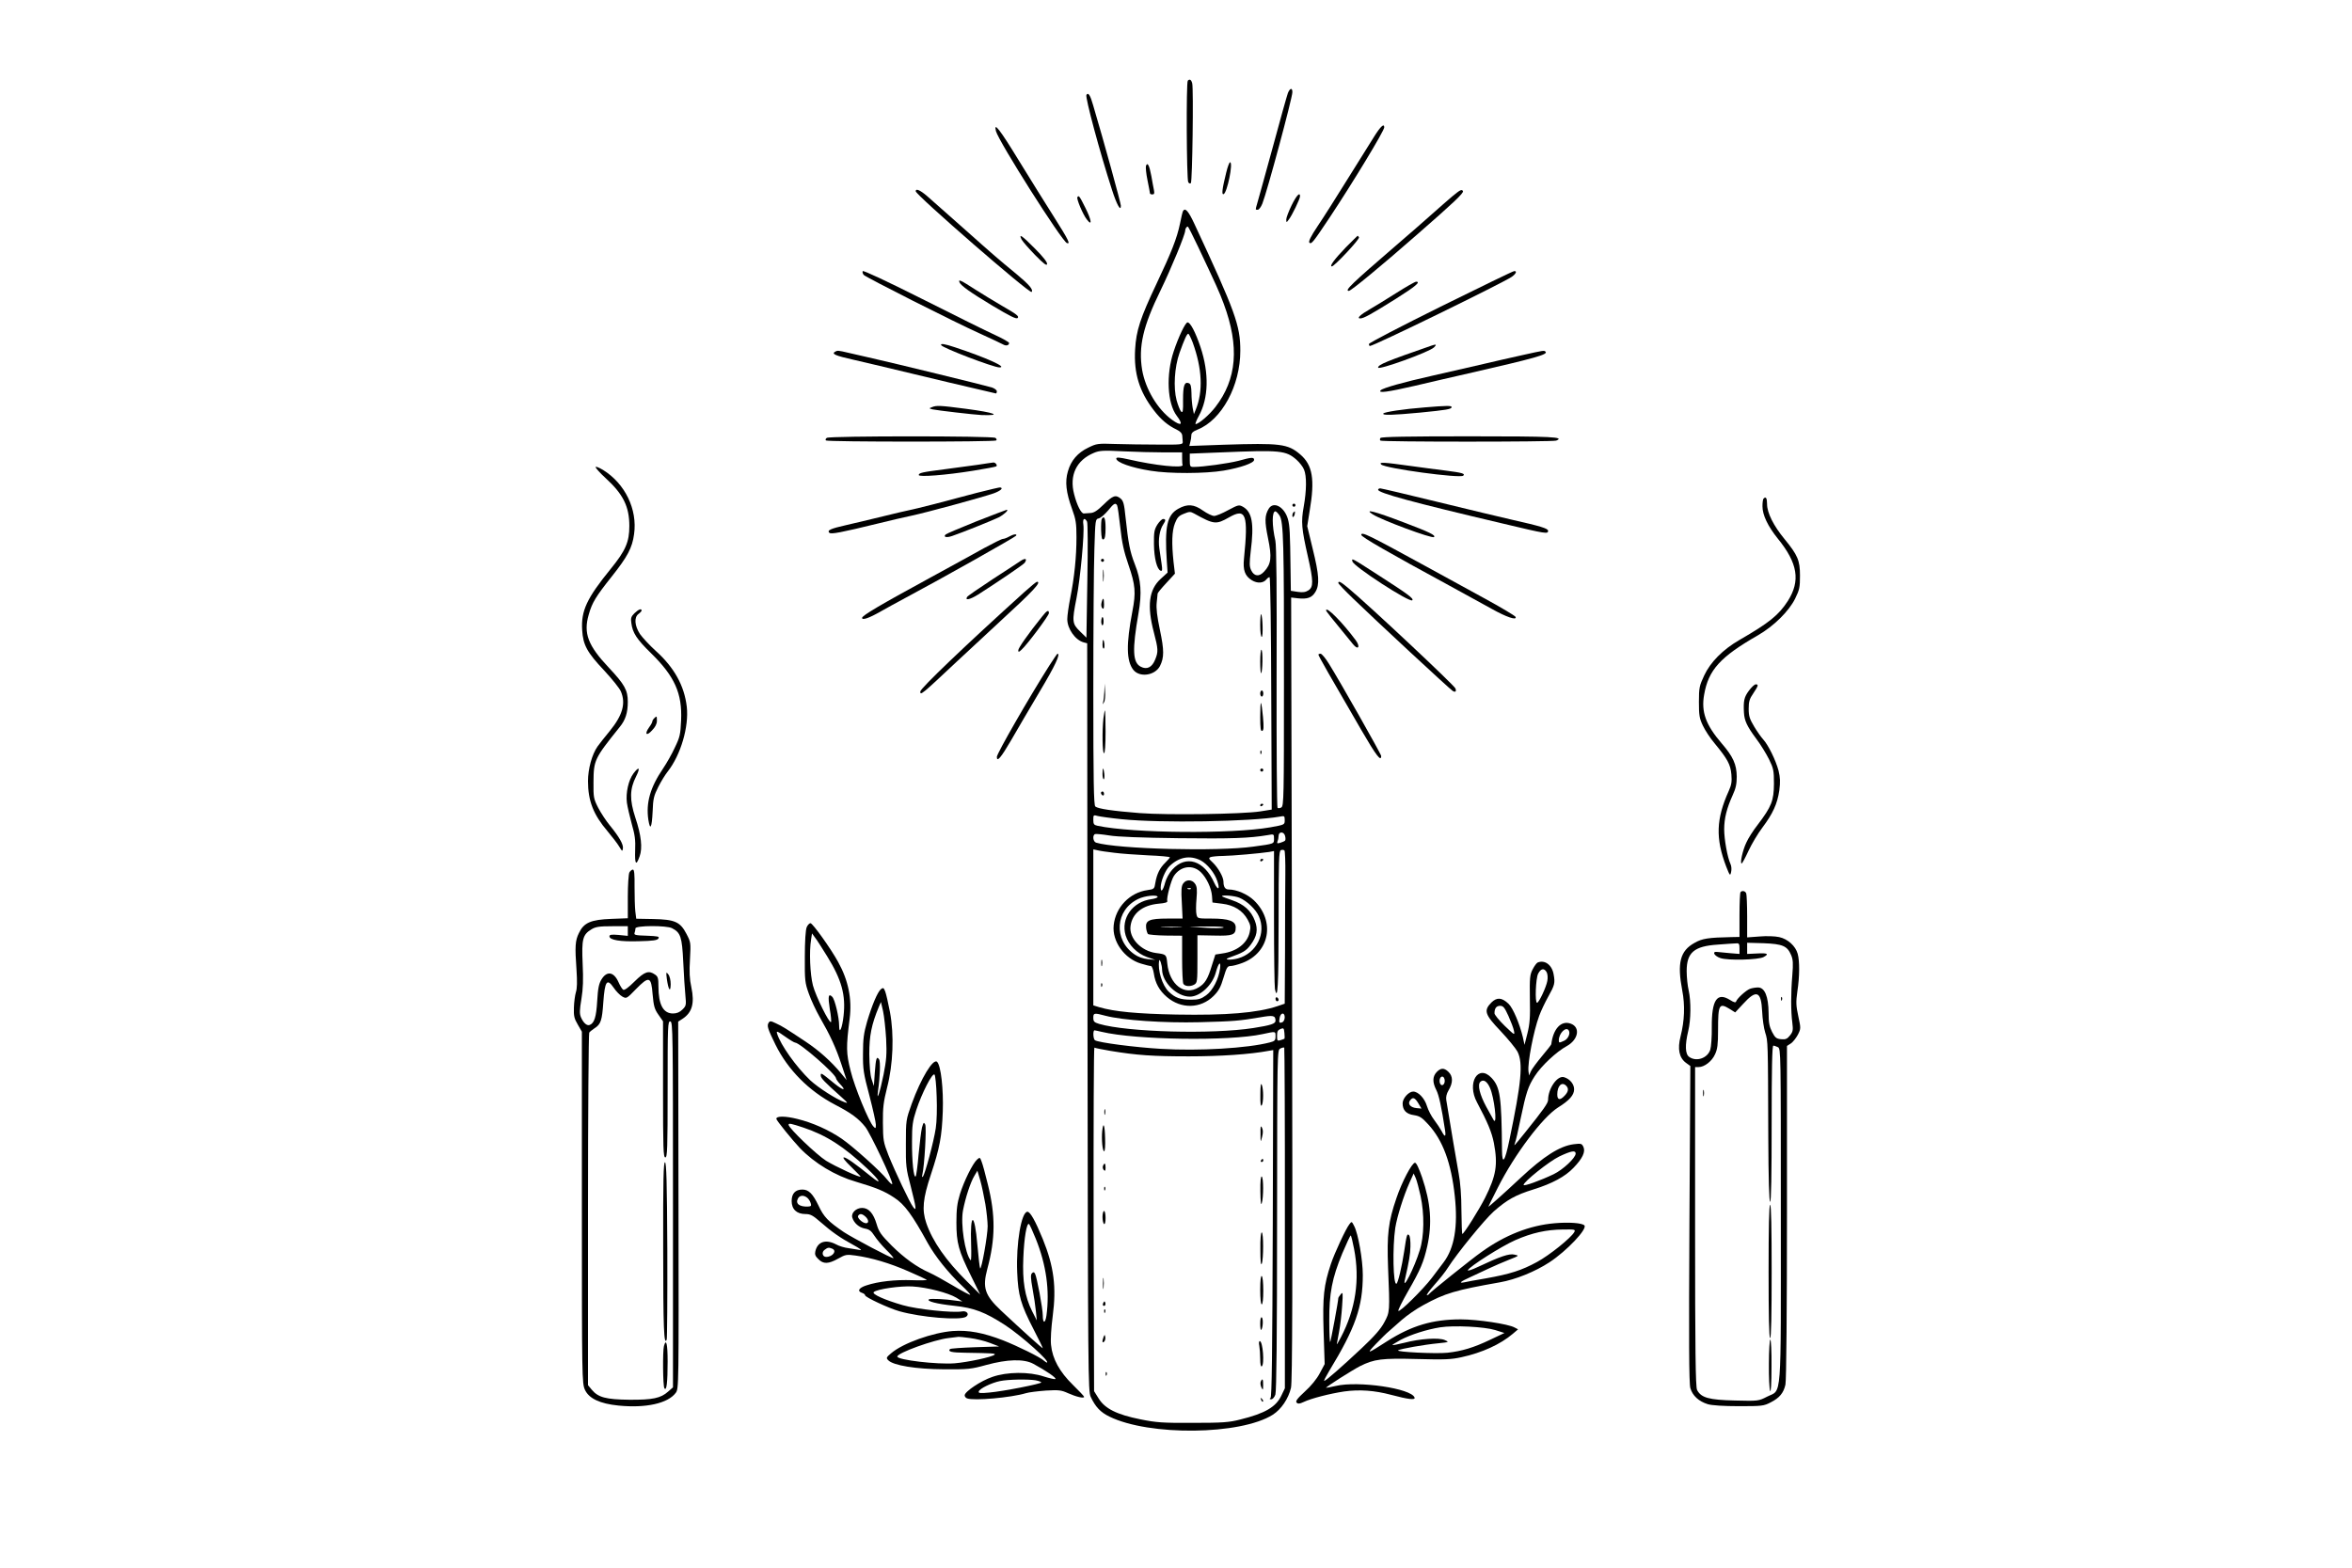<svg xmlns="http://www.w3.org/2000/svg" width="1536pt" height="1024pt" viewBox="0 0 1536 1024" preserveAspectRatio="xMidYMid meet"><g transform="translate(0,1024) scale(0.1,-0.1)" fill="#000000" stroke="none"><path d="M7757 9713 c-11 -10 -8 -646 3 -663 5 -8 13 -11 17 -6 10 9 18 616 9 651 -6 25 -17 31 -29 18z"></path><path d="M8411 9633 c-6 -16 -51 -176 -100 -358 -50 -181 -95 -346 -101 -365 -12 -43 -13 -40 4 -40 8 0 21 18 30 40 31 78 196 690 196 728 0 30 -15 28 -29 -5z"></path><path d="M7095 9620 c-9 -15 87 -373 167 -620 31 -97 58 -145 58 -104 0 17 -110 417 -181 656 -19 67 -32 87 -44 68z"></path><path d="M8976 9351 c-24 -38 -103 -164 -175 -280 -72 -116 -160 -255 -196 -308 -45 -67 -61 -101 -54 -108 13 -13 25 3 133 165 152 229 355 564 356 588 0 28 -23 8 -64 -57z"></path><path d="M6504 9384 c17 -67 432 -722 464 -732 24 -8 10 21 -83 168 -52 82 -155 247 -228 366 -128 210 -169 262 -153 198z"></path><path d="M8008 9113 c-27 -109 -31 -146 -17 -141 23 8 64 208 42 208 -5 0 -16 -30 -25 -67z"></path><path d="M7484 9157 c-3 -9 1 -52 10 -95 9 -44 16 -82 16 -85 0 -4 7 -7 16 -7 12 0 14 7 10 28 -3 15 -11 56 -17 92 -13 70 -25 93 -35 67z"></path><path d="M5980 8991 c0 -24 744 -671 757 -658 13 14 -16 48 -99 117 -125 103 -138 114 -348 301 -102 90 -207 183 -234 207 -46 40 -76 53 -76 33z"></path><path d="M9485 8958 c-27 -23 -88 -76 -135 -118 -47 -42 -152 -134 -235 -205 -288 -248 -337 -295 -306 -295 14 0 208 160 441 364 242 211 311 276 304 288 -8 13 -17 9 -69 -34z"></path><path d="M8435 8899 c-19 -39 -35 -81 -35 -93 1 -21 1 -21 16 -1 21 26 74 136 74 153 0 30 -23 6 -55 -59z"></path><path d="M7036 8952 c-7 -11 37 -115 62 -146 36 -47 31 -5 -10 77 -39 78 -43 83 -52 69z"></path><path d="M7726 8862 c-3 -5 -12 -42 -20 -83 -20 -96 -55 -185 -154 -394 -105 -222 -132 -304 -139 -427 -9 -156 27 -275 123 -399 46 -60 91 -98 148 -125 25 -12 36 -25 37 -41 1 -13 2 -31 3 -40 1 -17 -13 -18 -159 -17 -88 0 -214 2 -281 4 -115 4 -122 3 -177 -24 -69 -33 -113 -84 -133 -155 -20 -67 -12 -138 27 -245 25 -69 29 -94 29 -185 0 -130 -14 -263 -40 -394 -11 -55 -20 -118 -20 -141 0 -63 52 -137 107 -152 l23 -6 2 -2442 c3 -2347 4 -2443 21 -2480 31 -66 64 -101 122 -129 260 -128 857 -121 1067 12 55 35 102 104 119 176 9 38 11 640 7 2606 l-6 2556 43 -5 c63 -7 93 4 115 41 29 47 25 111 -17 281 l-36 149 16 101 c35 205 19 299 -62 368 -81 69 -129 75 -500 63 l-224 -8 6 24 c4 13 7 34 7 45 0 16 11 26 41 38 158 63 279 287 279 515 0 165 -32 254 -300 829 -39 84 -60 107 -74 84z m96 -229 c120 -254 141 -299 170 -378 103 -278 86 -492 -55 -674 -39 -51 -109 -111 -129 -111 -4 0 5 24 21 53 64 116 68 279 11 450 -33 98 -67 163 -85 161 -14 -1 -59 -95 -90 -189 -51 -153 -42 -339 20 -421 45 -59 30 -70 -31 -26 -95 69 -173 200 -195 325 -25 153 5 285 121 522 69 142 160 363 160 388 0 13 9 27 17 27 3 0 32 -57 65 -127z m-33 -630 c62 -171 69 -319 20 -439 l-12 -29 -8 40 c-4 22 -8 66 -8 98 -1 43 -5 59 -17 64 -29 11 -38 -15 -38 -108 1 -75 -1 -88 -13 -77 -7 8 -20 41 -29 73 -22 83 -14 217 19 310 31 87 48 125 57 125 4 0 17 -26 29 -57z m-186 -718 l117 0 0 -37 c0 -21 1 -41 3 -45 7 -23 -180 -4 -355 37 -58 13 -78 14 -78 5 0 -25 97 -60 225 -80 121 -20 357 -19 476 1 112 19 199 50 199 70 0 19 -16 18 -102 -6 -67 -17 -230 -40 -293 -40 -23 0 -25 4 -25 43 l0 44 203 8 c390 16 424 13 494 -48 20 -18 42 -46 49 -64 18 -42 17 -137 -2 -243 -18 -99 -14 -143 27 -324 37 -162 37 -200 4 -222 -19 -12 -36 -15 -70 -10 l-45 7 -2 142 c-3 239 -5 280 -17 326 -23 80 -93 119 -125 69 -27 -45 -28 -81 -5 -194 26 -126 21 -168 -26 -218 -32 -35 -65 -31 -84 9 -12 25 -12 45 -3 125 23 180 9 256 -51 290 -26 14 -30 13 -96 -22 -38 -21 -79 -38 -92 -38 -13 0 -46 16 -73 35 -59 42 -102 45 -161 12 -74 -41 -90 -117 -75 -344 l5 -73 -46 -42 c-76 -70 -89 -175 -44 -347 29 -111 30 -128 9 -179 -20 -51 -54 -68 -94 -47 -53 27 -57 109 -15 349 23 132 17 218 -24 321 -32 82 -42 134 -61 310 -8 82 -14 103 -31 118 -33 27 -51 21 -111 -38 -42 -41 -64 -55 -87 -56 -17 -1 -36 -2 -43 -3 -17 -1 -45 54 -63 125 -33 124 14 223 129 271 36 15 60 17 191 10 83 -4 203 -7 268 -7z m-308 -345 c4 -6 13 -70 21 -143 11 -102 23 -158 54 -248 45 -130 49 -180 25 -303 -41 -215 -39 -323 6 -381 41 -52 141 -38 174 24 28 56 28 103 0 236 -19 90 -25 143 -21 179 3 28 6 54 6 59 0 4 25 35 56 68 l57 62 -9 76 c-13 123 -11 202 9 253 15 38 25 49 58 62 36 15 43 15 67 2 130 -72 143 -74 229 -25 110 63 126 19 97 -269 -8 -76 6 -114 51 -142 36 -22 75 -20 96 6 6 8 15 14 20 14 5 0 10 -341 11 -759 l3 -759 -75 -12 c-116 -18 -604 -25 -787 -11 -177 14 -272 28 -290 43 -10 8 -13 170 -13 748 0 405 3 825 7 933 6 193 6 196 29 201 12 3 39 26 60 51 37 46 48 53 59 35z m1061 -67 c26 -40 30 -173 29 -1102 0 -736 -1 -795 -17 -805 -9 -5 -21 -7 -25 -2 -4 4 -7 388 -6 852 2 569 -1 860 -8 892 -23 101 -23 192 0 192 5 0 17 -12 27 -27z m-1257 -40 c5 -11 6 -164 2 -388 l-6 -370 -42 41 c-51 50 -53 64 -23 216 25 124 53 428 45 481 -6 39 7 50 24 20z m227 -1944 c255 -26 845 -16 1032 17 30 6 32 5 32 -23 0 -30 0 -30 -94 -47 -250 -44 -896 -39 -1128 10 -24 5 -28 11 -28 39 0 32 1 33 29 25 16 -4 87 -14 157 -21z m1066 -140 c-4 -4 -18 -10 -31 -14 -20 -6 -23 -4 -18 10 4 9 7 25 7 35 0 29 34 30 42 1 4 -14 4 -28 0 -32z m-692 16 c343 -4 459 0 578 20 42 8 42 7 42 -23 0 -34 5 -33 -135 -52 -231 -33 -889 -16 -1027 26 -20 6 -25 50 -6 56 6 2 48 -2 92 -9 52 -9 213 -15 456 -18z m-425 -95 c44 -6 144 -13 223 -17 78 -3 142 -9 142 -13 0 -3 -14 -19 -31 -36 -34 -33 -54 -72 -64 -131 -6 -39 -8 -41 -51 -47 -116 -16 -209 -112 -221 -230 -11 -105 70 -218 178 -250 29 -9 58 -16 65 -16 6 0 15 -21 19 -47 9 -65 37 -114 85 -155 93 -80 221 -77 305 6 34 34 47 58 65 119 20 67 26 77 46 77 13 0 48 9 77 20 179 67 217 273 76 409 -42 40 -113 71 -165 71 -23 0 -34 17 -34 51 0 30 -34 90 -69 124 -28 26 -30 30 -14 37 10 3 46 7 79 7 63 1 243 17 302 26 l32 6 0 -434 c0 -239 3 -448 6 -466 18 -88 24 23 24 440 0 405 2 460 15 466 9 3 19 2 23 -2 4 -3 7 -75 6 -158 -1 -84 -2 -307 -2 -498 l-2 -345 -47 -16 c-131 -44 -335 -61 -660 -55 -259 5 -405 19 -504 48 l-39 12 0 509 0 510 28 -6 c15 -4 63 -11 107 -16z m566 -50 c43 -23 92 -82 109 -136 19 -55 4 -63 -20 -11 -66 147 -185 185 -274 87 -21 -23 -40 -59 -47 -85 -13 -51 -29 -69 -29 -32 0 41 30 113 58 140 63 60 133 72 203 37z m1 -77 c37 -36 69 -103 73 -155 l3 -43 63 -8 c77 -9 134 -44 167 -104 19 -35 21 -47 13 -83 -16 -72 -84 -125 -179 -138 l-45 -7 -23 -72 c-26 -87 -45 -118 -87 -143 -92 -57 -190 19 -204 157 -6 59 -6 59 -74 68 -97 13 -177 97 -166 176 11 83 78 136 182 146 46 4 62 9 58 19 -6 17 24 133 43 162 43 65 122 77 176 25z m-282 -162 c0 -4 -17 -11 -39 -14 -125 -16 -203 -126 -170 -237 19 -62 74 -118 139 -141 l55 -19 -50 5 c-30 3 -64 15 -86 31 -139 96 -126 290 24 362 42 21 127 30 127 13z m534 -5 c48 -20 107 -75 127 -121 50 -110 -14 -241 -136 -275 -47 -13 -98 -10 -60 4 93 33 112 44 142 84 42 56 50 100 28 158 -25 66 -72 108 -149 134 -36 12 -66 24 -66 26 0 10 84 3 114 -10z m-505 -469 c2 -85 97 -177 182 -177 66 0 147 75 169 158 17 63 34 79 28 27 -9 -70 -48 -145 -91 -176 -33 -24 -50 -29 -98 -29 -71 0 -104 12 -146 52 -43 41 -74 142 -63 203 3 18 19 -29 19 -58z m-369 -302 c110 -29 380 -48 615 -42 229 6 256 9 395 32 86 15 99 12 100 -22 0 -20 -30 -30 -145 -48 -270 -42 -823 -27 -1007 27 -32 10 -38 15 -38 40 0 32 5 33 80 13z m1170 -10 c0 -14 -7 -28 -15 -32 -21 -8 -24 -3 -18 30 7 34 33 36 33 2z m-2 -140 c-2 -1 -13 -6 -25 -9 -21 -7 -23 -4 -23 29 0 28 5 37 23 44 20 8 22 5 25 -26 2 -19 2 -36 0 -38z m-1193 45 c222 -53 833 -62 1049 -15 89 19 86 20 86 -15 0 -25 -5 -31 -37 -39 -145 -38 -464 -57 -711 -42 -173 10 -407 41 -431 56 -12 7 -15 65 -3 65 4 0 25 -5 47 -10z m55 -124 c174 -29 280 -36 514 -36 203 0 400 13 521 36 l30 5 -3 -1133 c-3 -853 -6 -1135 -15 -1140 -8 -5 -7 -8 5 -8 9 0 21 13 27 31 7 22 11 371 11 1140 1 1108 1 1109 21 1120 11 6 23 8 26 6 2 -3 5 -505 4 -1115 l0 -1110 -22 -46 c-35 -76 -107 -118 -269 -158 -73 -19 -116 -22 -310 -22 -199 -1 -238 2 -342 23 -155 31 -232 70 -273 136 l-30 48 -3 1124 c-1 619 1 1122 5 1120 5 -3 51 -12 103 -21z"></path><path d="M8440 6940 c0 -5 5 -10 10 -10 6 0 10 5 10 10 0 6 -4 10 -10 10 -5 0 -10 -4 -10 -10z"></path><path d="M8447 6893 c-4 -3 -7 -13 -7 -21 0 -18 13 -7 16 13 2 17 1 18 -9 8z"></path><path d="M7558 6813 c-20 -33 -23 -50 -22 -128 1 -92 20 -165 44 -173 10 -4 12 6 6 44 -4 27 -11 73 -15 103 -8 57 2 121 26 156 17 25 17 35 -1 35 -8 0 -25 -17 -38 -37z"></path><path d="M7195 6850 c-3 -5 -5 -39 -4 -74 2 -49 5 -63 16 -59 9 4 13 26 13 74 0 63 -9 85 -25 59z"></path><path d="M7190 6580 c0 -5 5 -10 10 -10 6 0 10 5 10 10 0 6 -4 10 -10 10 -5 0 -10 -4 -10 -10z"></path><path d="M7203 6480 c0 -36 2 -50 4 -32 2 17 2 47 0 65 -2 17 -4 3 -4 -33z"></path><path d="M7194 6304 c-4 -14 -2 -30 5 -37 8 -8 11 -1 11 26 0 43 -7 48 -16 11z"></path><path d="M8230 6157 c0 -44 4 -77 10 -77 10 0 6 137 -4 148 -3 3 -6 -29 -6 -71z"></path><path d="M7192 6185 c-1 -13 2 -26 6 -29 5 -3 9 8 9 24 0 36 -12 40 -15 5z"></path><path d="M7200 6029 c0 -16 4 -28 9 -25 8 5 3 56 -5 56 -2 0 -4 -14 -4 -31z"></path><path d="M8230 5919 c0 -45 3 -80 6 -76 10 10 12 147 2 153 -4 3 -8 -32 -8 -77z"></path><path d="M7212 5723 c-1 -28 -5 -60 -8 -70 -5 -17 -5 -17 6 0 6 9 9 41 7 70 l-3 52 -2 -52z"></path><path d="M8230 5710 c0 -11 5 -20 10 -20 6 0 10 9 10 20 0 11 -4 20 -10 20 -5 0 -10 -9 -10 -20z"></path><path d="M8230 5557 c0 -75 3 -95 13 -91 10 3 11 24 5 91 -4 47 -10 88 -13 91 -3 3 -5 -38 -5 -91z"></path><path d="M7206 5548 c-9 -83 -7 -228 4 -228 6 0 10 53 10 140 0 77 -2 140 -4 140 -2 0 -6 -24 -10 -52z"></path><path d="M8231 5324 c0 -11 3 -14 6 -6 3 7 2 16 -1 19 -3 4 -6 -2 -5 -13z"></path><path d="M7200 5185 c0 -19 4 -35 8 -35 4 0 6 16 4 35 -2 19 -6 35 -8 35 -2 0 -4 -16 -4 -35z"></path><path d="M8230 5210 c0 -5 5 -10 10 -10 6 0 10 5 10 10 0 6 -4 10 -10 10 -5 0 -10 -4 -10 -10z"></path><path d="M7190 5061 c0 -6 5 -13 10 -16 6 -3 10 1 10 9 0 9 -4 16 -10 16 -5 0 -10 -4 -10 -9z"></path><path d="M8230 4979 c0 -5 5 -7 10 -4 6 3 10 8 10 11 0 2 -4 4 -10 4 -5 0 -10 -5 -10 -11z"></path><path d="M8230 4619 c0 -5 5 -7 10 -4 6 3 10 8 10 11 0 2 -4 4 -10 4 -5 0 -10 -5 -10 -11z"></path><path d="M7192 3950 c0 -19 2 -27 5 -17 2 9 2 25 0 35 -3 9 -5 1 -5 -18z"></path><path d="M7191 3804 c0 -11 3 -14 6 -6 3 7 2 16 -1 19 -3 4 -6 -2 -5 -13z"></path><path d="M8330 3716 c0 -9 5 -16 10 -16 6 0 10 4 10 9 0 6 -4 13 -10 16 -5 3 -10 -1 -10 -9z"></path><path d="M7727 4469 c-12 -16 -14 -43 -9 -125 l5 -104 -99 0 c-118 0 -145 -12 -139 -62 2 -17 8 -35 12 -39 4 -4 56 -9 116 -10 l107 -1 0 -152 c0 -83 4 -156 8 -162 10 -17 44 -20 70 -6 21 12 22 17 22 168 l0 155 109 -2 c122 -3 141 4 141 53 0 42 -45 58 -159 58 -89 0 -91 0 -97 26 -4 14 -4 61 0 103 5 61 3 81 -10 99 -19 28 -58 29 -77 1z m50 -35 c-3 -3 -12 -4 -19 -1 -8 3 -5 6 6 6 11 1 17 -2 13 -5z m-69 -251 c-32 -2 -84 -2 -115 0 -32 2 -6 3 57 3 63 0 89 -1 58 -3z m282 -2 c-8 -4 -62 -5 -120 -1 l-105 7 120 1 c68 1 114 -2 105 -7z"></path><path d="M8231 3090 c-1 -58 2 -80 9 -70 12 18 12 107 0 135 -6 13 -9 -8 -9 -65z"></path><path d="M7212 2975 c0 -16 2 -22 5 -12 2 9 2 23 0 30 -3 6 -5 -1 -5 -18z"></path><path d="M7198 2851 c-5 -55 2 -131 13 -131 5 0 8 38 6 85 -2 89 -12 113 -19 46z"></path><path d="M8232 2835 c0 -59 0 -60 10 -22 7 27 7 45 0 60 -9 18 -11 11 -10 -38z"></path><path d="M8235 2660 c-3 -5 -1 -10 4 -10 6 0 11 5 11 10 0 6 -2 10 -4 10 -3 0 -8 -4 -11 -10z"></path><path d="M7203 2624 c-3 -8 -1 -20 6 -27 8 -8 11 -4 11 16 0 30 -7 35 -17 11z"></path><path d="M8231 2458 c1 -67 4 -94 9 -78 12 37 12 168 0 175 -6 4 -10 -30 -9 -97z"></path><path d="M7211 2474 c0 -11 3 -14 6 -6 3 7 2 16 -1 19 -3 4 -6 -2 -5 -13z"></path><path d="M7200 2291 c0 -22 5 -43 10 -46 6 -4 10 12 10 39 0 25 -4 46 -10 46 -5 0 -10 -18 -10 -39z"></path><path d="M8231 2078 c0 -73 3 -106 9 -93 12 29 12 205 0 205 -6 0 -10 -44 -9 -112z"></path><path d="M7203 1855 c0 -33 2 -45 4 -27 2 18 2 45 0 60 -2 15 -4 0 -4 -33z"></path><path d="M8230 1816 c0 -57 4 -96 10 -96 6 0 10 36 10 89 0 50 -4 93 -10 96 -6 4 -10 -28 -10 -89z"></path><path d="M7206 1731 c-4 -7 -5 -15 -2 -18 9 -9 19 4 14 18 -4 11 -6 11 -12 0z"></path><path d="M7211 1674 c0 -11 3 -14 6 -6 3 7 2 16 -1 19 -3 4 -6 -2 -5 -13z"></path><path d="M8230 1594 c0 -26 3 -44 6 -41 12 11 15 75 4 82 -6 4 -10 -12 -10 -41z"></path><path d="M7207 1507 c-11 -29 -9 -43 4 -30 6 6 9 19 7 29 -3 18 -4 18 -11 1z"></path><path d="M8224 1449 c3 -17 6 -56 6 -86 0 -34 4 -52 10 -48 19 12 7 165 -13 165 -5 0 -7 -13 -3 -31z"></path><path d="M7221 1264 c0 -11 3 -14 6 -6 3 7 2 16 -1 19 -3 4 -6 -2 -5 -13z"></path><path d="M8233 1214 c-3 -8 -1 -25 5 -37 10 -20 11 -18 11 16 1 39 -5 48 -16 21z"></path><path d="M8236 1097 c3 -10 9 -15 12 -12 3 3 0 11 -7 18 -10 9 -11 8 -5 -6z"></path><path d="M6672 8675 c8 -14 47 -59 88 -101 56 -57 76 -72 78 -59 3 11 -26 48 -79 101 -86 87 -109 102 -87 59z"></path><path d="M8788 8623 c-73 -76 -108 -123 -90 -123 16 0 184 179 177 190 -3 5 -7 10 -9 10 -1 0 -36 -35 -78 -77z"></path><path d="M5634 8469 c-3 -6 0 -17 7 -25 19 -18 588 -306 759 -383 74 -34 143 -66 153 -72 18 -10 37 -5 37 11 0 5 -42 29 -92 52 -51 23 -265 129 -475 235 -235 118 -385 188 -389 182z"></path><path d="M9408 8237 c-258 -128 -468 -237 -468 -244 0 -7 3 -13 6 -13 26 0 871 413 927 452 28 20 36 39 15 37 -7 0 -223 -105 -480 -232z"></path><path d="M6266 8396 c8 -21 74 -68 209 -149 124 -74 162 -93 171 -84 11 11 -6 24 -98 77 -51 30 -131 78 -176 107 -99 64 -115 71 -106 49z"></path><path d="M9120 8327 c-63 -40 -140 -87 -171 -105 -65 -37 -91 -62 -66 -62 23 0 71 27 231 127 130 82 167 113 134 113 -7 0 -65 -33 -128 -73z"></path><path d="M6146 7986 c7 -18 342 -146 381 -146 56 0 -87 64 -292 132 -66 22 -94 26 -89 14z"></path><path d="M9350 7983 c-297 -103 -350 -125 -350 -144 0 -19 333 101 365 132 19 19 15 22 -15 12z"></path><path d="M5451 7941 c-20 -13 7 -25 119 -50 52 -12 131 -31 175 -41 209 -51 754 -180 759 -180 3 0 6 6 6 14 0 8 -15 19 -32 25 -38 12 -636 158 -778 190 -52 12 -123 28 -157 36 -72 17 -74 17 -92 6z"></path><path d="M9940 7920 c-69 -15 -195 -44 -280 -64 -85 -20 -225 -52 -310 -71 -183 -41 -318 -79 -333 -94 -21 -21 45 -12 223 29 96 23 254 59 350 81 441 101 522 124 503 142 -9 9 -9 9 -153 -23z"></path><path d="M6085 7580 c-19 -7 -18 -8 5 -14 32 -7 274 -35 320 -37 141 -5 87 16 -104 41 -170 22 -191 23 -221 10z"></path><path d="M9305 7579 c-141 -11 -264 -30 -271 -40 -8 -13 60 -11 241 6 171 17 205 22 205 36 0 10 -31 10 -175 -2z"></path><path d="M5400 7380 c-8 -5 -11 -13 -6 -17 10 -10 1102 -10 1112 0 5 4 2 12 -6 17 -20 13 -1080 13 -1100 0z"></path><path d="M9015 7379 c-4 -6 -4 -13 0 -17 9 -9 1125 -9 1148 0 58 24 -22 28 -568 28 -396 0 -576 -3 -580 -11z"></path><path d="M6385 7204 c-49 -7 -146 -20 -215 -29 -149 -19 -170 -24 -170 -38 0 -14 174 -1 354 28 81 13 150 26 153 29 8 8 -7 26 -20 25 -7 -1 -52 -7 -102 -15z"></path><path d="M9020 7206 c27 -26 517 -92 536 -73 14 13 -5 19 -113 33 -59 7 -162 21 -228 30 -180 25 -212 27 -195 10z"></path><path d="M3890 7189 c0 -7 29 -39 65 -72 115 -105 155 -186 155 -313 0 -103 -24 -160 -121 -279 -157 -193 -195 -274 -187 -401 6 -98 32 -145 144 -264 52 -56 101 -117 109 -137 33 -78 11 -155 -73 -258 -32 -38 -67 -84 -79 -100 -37 -52 -63 -148 -63 -227 0 -129 35 -219 128 -328 30 -36 65 -81 76 -100 19 -32 21 -33 24 -12 4 26 -23 74 -85 150 -24 29 -58 81 -76 115 -30 59 -32 68 -31 167 1 145 5 154 171 361 38 46 53 94 53 165 0 76 -21 113 -123 222 -137 145 -168 225 -132 348 22 78 46 117 150 248 104 131 134 188 146 277 23 162 -59 330 -202 419 -27 16 -49 25 -49 19z"></path><path d="M6380 7021 c-80 -21 -206 -54 -280 -74 -74 -19 -148 -37 -165 -40 -16 -3 -93 -21 -170 -40 -77 -19 -183 -44 -235 -56 -107 -24 -130 -35 -114 -51 11 -11 75 1 324 62 69 17 166 40 215 50 98 21 462 120 536 146 43 16 63 34 42 38 -4 2 -73 -15 -153 -35z"></path><path d="M9000 7041 c0 -21 225 -82 815 -221 285 -68 295 -69 295 -47 0 15 -49 30 -235 72 -66 15 -284 67 -484 116 -200 49 -370 89 -377 89 -8 0 -14 -4 -14 -9z"></path><path d="M11517 6983 c-4 -3 -7 -26 -7 -50 0 -57 35 -130 100 -211 131 -161 149 -276 66 -407 -60 -93 -122 -143 -316 -255 -109 -63 -190 -145 -231 -233 -31 -67 -34 -79 -34 -172 0 -87 3 -107 26 -155 14 -30 48 -82 76 -115 85 -103 104 -138 110 -203 4 -47 1 -68 -17 -108 -83 -184 -87 -310 -17 -494 24 -61 26 -63 32 -37 4 17 3 39 -4 54 -20 43 -41 161 -41 226 0 72 17 138 55 222 21 45 27 75 27 122 -1 80 -23 130 -99 218 -103 120 -134 205 -114 317 28 162 105 247 351 388 104 60 202 157 243 239 29 59 32 75 32 151 0 100 -15 134 -101 239 -71 86 -114 171 -114 228 0 40 -8 52 -23 36z"></path><path d="M6375 6834 c-104 -42 -194 -80 -199 -85 -18 -17 5 -23 42 -10 68 23 266 103 303 121 35 18 70 50 53 50 -5 -1 -94 -35 -199 -76z"></path><path d="M8965 6880 c60 -38 388 -160 400 -148 12 12 -29 32 -198 96 -191 73 -263 91 -202 52z"></path><path d="M8890 6746 c0 -13 177 -115 575 -331 99 -54 223 -122 275 -151 98 -55 166 -78 158 -54 -2 7 -96 63 -208 124 -113 62 -284 155 -380 208 -378 207 -420 227 -420 204z"></path><path d="M6590 6735 c-14 -8 -32 -15 -40 -15 -8 0 -64 -28 -125 -61 -60 -34 -220 -121 -355 -195 -325 -177 -440 -245 -440 -260 0 -17 45 -2 125 44 33 19 103 57 155 85 246 131 719 398 726 408 8 14 -18 10 -46 -6z"></path><path d="M6665 6576 c-11 -8 -93 -61 -182 -119 -88 -58 -164 -110 -167 -116 -16 -25 18 -18 71 15 130 83 298 197 305 208 18 27 5 33 -27 12z"></path><path d="M8832 6573 c5 -31 374 -271 391 -254 11 11 -25 38 -221 164 -180 116 -175 113 -170 90z"></path><path d="M6690 6373 c-382 -345 -680 -630 -680 -650 0 -27 6 -23 240 197 74 69 200 186 280 260 220 202 274 260 242 260 -4 0 -41 -30 -82 -67z"></path><path d="M8740 6432 c0 -5 44 -51 98 -103 140 -136 632 -592 649 -602 18 -11 25 -4 18 16 -9 22 -560 539 -699 655 -50 42 -66 50 -66 34z"></path><path d="M4143 6234 c-21 -21 -25 -32 -20 -63 8 -65 35 -106 129 -198 154 -151 204 -262 196 -439 -4 -91 -8 -109 -41 -177 -19 -42 -54 -103 -77 -137 -84 -124 -112 -223 -96 -334 12 -75 23 -53 28 52 3 86 8 104 37 162 18 36 46 81 62 101 84 107 139 292 124 423 -16 137 -82 256 -202 364 -41 37 -87 87 -104 111 -35 54 -39 109 -9 131 11 8 20 18 20 22 0 16 -21 7 -47 -18z"></path><path d="M8660 6253 c0 -5 32 -46 176 -221 34 -42 50 -17 17 27 -86 116 -193 224 -193 194z"></path><path d="M6805 6212 c-88 -109 -155 -205 -155 -219 0 -14 3 -14 21 3 37 33 179 223 179 239 0 24 -13 18 -45 -23z"></path><path d="M6853 5893 c-134 -211 -343 -575 -343 -597 0 -37 27 -5 94 110 37 65 122 209 187 319 100 167 136 245 115 245 -2 0 -26 -35 -53 -77z"></path><path d="M8610 5964 c0 -8 81 -150 280 -492 98 -169 130 -210 130 -170 0 12 -272 492 -341 602 -22 36 -47 66 -55 66 -8 0 -14 -3 -14 -6z"></path><path d="M11421 5728 c-31 -42 -36 -66 -32 -142 3 -54 20 -90 80 -171 29 -38 66 -99 84 -135 29 -59 32 -73 32 -160 -1 -110 -15 -147 -106 -267 -29 -37 -63 -90 -75 -118 -24 -51 -42 -135 -30 -135 4 0 24 37 45 83 21 45 62 114 91 152 68 91 97 154 110 242 7 56 6 83 -5 129 -18 68 -67 168 -100 204 -13 14 -40 52 -59 84 -30 50 -36 69 -36 116 0 47 5 65 30 101 33 50 36 59 16 59 -8 0 -28 -19 -45 -42z"></path><path d="M4272 5548 c-7 -7 -12 -16 -12 -21 0 -5 -9 -22 -21 -38 -32 -45 -17 -60 19 -20 21 21 32 43 32 62 0 33 -1 34 -18 17z"></path><path d="M4137 5188 c-33 -44 -51 -127 -43 -191 4 -29 19 -91 32 -140 20 -69 25 -104 22 -172 -3 -91 6 -104 29 -39 20 54 11 138 -28 254 -38 116 -37 186 5 268 29 58 20 69 -17 20z"></path><path d="M4110 4541 c-5 -11 -10 -82 -10 -159 l0 -140 -107 -4 c-135 -5 -180 -25 -212 -92 -25 -50 -27 -88 -16 -242 5 -77 4 -121 -4 -145 -6 -20 -12 -65 -13 -100 -2 -55 2 -72 25 -111 l27 -47 0 -1148 c0 -1116 1 -1149 20 -1191 26 -57 98 -91 219 -103 178 -18 323 14 374 83 20 26 20 43 18 1226 l-2 1199 28 18 c63 41 80 101 58 206 -12 54 -14 102 -9 184 6 108 5 111 -23 165 -41 79 -76 94 -218 97 l-110 2 -6 48 c-3 26 -5 99 -5 161 1 82 -2 112 -11 112 -7 0 -17 -9 -23 -19z m-10 -382 l0 -32 -60 6 c-47 4 -60 2 -60 -9 0 -24 71 -36 193 -32 91 2 120 6 127 18 8 13 -3 15 -76 18 -73 2 -85 5 -80 18 3 9 6 22 6 30 0 19 203 20 239 1 56 -29 65 -56 73 -220 4 -84 10 -182 14 -219 6 -63 5 -68 -19 -92 -18 -18 -37 -26 -62 -26 -64 0 -95 58 -95 177 0 53 -3 64 -22 77 -41 29 -68 20 -134 -45 -39 -39 -66 -59 -74 -54 -7 4 -21 27 -31 50 -30 67 -75 75 -110 19 -18 -29 -24 -58 -29 -143 -6 -105 -19 -144 -49 -156 -18 -7 -41 13 -57 50 -10 24 -9 47 3 120 11 67 13 127 8 231 -7 160 0 189 58 224 26 16 50 20 135 20 l102 0 0 -31z m162 -414 c7 -77 12 -96 38 -133 l30 -43 0 -444 c0 -389 2 -445 15 -445 13 0 15 56 15 446 0 419 1 445 18 442 16 -3 17 -68 17 -1196 l0 -1194 -32 -28 c-48 -43 -101 -54 -253 -53 -153 2 -203 15 -245 65 l-25 30 0 1146 c0 631 4 1152 8 1157 4 6 19 18 34 28 42 26 50 52 58 170 10 140 24 159 68 95 16 -24 42 -50 57 -58 26 -14 28 -13 87 48 87 89 101 85 110 -33z"></path><path d="M4355 3845 c10 -71 24 -92 25 -34 0 26 -6 53 -16 65 -14 18 -15 15 -9 -31z"></path><path d="M4331 2083 c0 -520 5 -637 23 -593 3 8 5 271 4 584 -2 445 -6 570 -15 574 -10 3 -13 -114 -12 -565z"></path><path d="M4336 1448 c-9 -35 -7 -261 3 -276 14 -22 21 39 21 174 0 115 -9 155 -24 102z"></path><path d="M11367 4413 c-4 -3 -7 -71 -7 -150 l0 -143 -52 -1 c-151 -3 -192 -9 -242 -38 -94 -52 -114 -131 -80 -310 19 -98 15 -199 -11 -301 -21 -82 -9 -139 35 -172 l29 -21 -6 -1031 c-4 -764 -3 -1042 6 -1073 14 -49 55 -87 114 -105 26 -8 103 -13 202 -13 152 0 163 1 209 25 57 29 84 61 96 116 6 22 10 509 10 1125 l0 1087 25 16 c14 9 34 35 46 57 20 40 20 42 3 121 -15 70 -16 92 -6 163 15 99 15 198 2 245 -14 51 -65 97 -121 109 -26 6 -83 8 -128 4 l-81 -6 0 136 c0 74 -3 142 -6 151 -6 16 -26 21 -37 9z m-7 -368 l0 -36 -62 5 c-35 3 -72 7 -83 8 -37 5 -21 -26 20 -40 49 -17 249 -12 283 7 37 20 25 27 -43 23 l-65 -3 0 36 0 37 108 -3 c124 -5 154 -18 179 -77 13 -30 14 -56 8 -132 -10 -116 -10 -236 0 -310 6 -48 4 -59 -15 -83 -18 -23 -29 -28 -58 -25 -31 3 -39 9 -59 47 -18 36 -23 60 -23 125 -1 107 -25 166 -69 166 -16 0 -40 -4 -53 -9 -26 -10 -83 -62 -90 -82 -3 -10 -14 -7 -41 10 -84 52 -119 -1 -118 -177 1 -63 -4 -131 -10 -149 -18 -55 -90 -80 -137 -47 -27 18 -29 77 -7 169 18 74 19 194 3 266 -7 30 -13 86 -13 126 0 121 48 163 204 173 53 4 106 8 119 8 19 2 22 -3 22 -33z m148 -412 c2 -48 11 -110 20 -138 18 -56 18 -51 20 -682 1 -274 6 -423 12 -423 7 0 10 177 10 510 0 354 3 510 11 510 6 0 19 -5 30 -10 19 -10 19 -33 19 -1098 0 -1242 8 -1135 -90 -1185 -55 -28 -56 -29 -210 -25 -170 4 -221 18 -247 69 -10 19 -13 259 -13 1067 l0 1042 23 0 c38 0 87 38 107 83 16 33 20 65 20 157 0 170 7 182 77 139 l35 -22 52 56 c87 96 118 83 124 -50z"></path><path d="M11631 3714 c0 -11 3 -14 6 -6 3 7 2 16 -1 19 -3 4 -6 -2 -5 -13z"></path><path d="M11122 3100 c0 -19 2 -27 5 -17 2 9 2 25 0 35 -3 9 -5 1 -5 -18z"></path><path d="M11550 1935 c0 -283 3 -435 10 -435 7 0 10 152 10 435 0 283 -3 435 -10 435 -7 0 -10 -152 -10 -435z"></path><path d="M11552 1333 c-1 -87 3 -167 8 -178 5 -13 9 45 9 158 1 97 -3 177 -8 177 -4 0 -9 -71 -9 -157z"></path><path d="M5268 4183 c-7 -17 -12 -92 -12 -193 -1 -154 1 -170 26 -240 14 -41 47 -111 72 -155 68 -118 105 -198 142 -310 l33 -100 -37 45 c-63 76 -143 148 -232 207 -125 83 -151 100 -193 119 -33 16 -39 16 -47 4 -13 -20 -7 -39 45 -145 81 -163 217 -301 389 -391 106 -55 153 -90 197 -145 33 -42 182 -356 176 -373 -2 -5 -16 8 -33 29 -38 50 -223 216 -297 267 -85 58 -191 105 -289 129 -79 20 -138 20 -138 1 0 -10 104 -138 153 -190 96 -100 232 -182 367 -221 131 -39 186 -61 250 -104 67 -43 118 -113 219 -297 48 -86 133 -193 225 -280 31 -29 54 -55 52 -57 -2 -3 -53 24 -113 60 -59 35 -128 73 -153 84 -82 36 -164 95 -247 177 -70 71 -83 89 -98 140 -21 71 -52 106 -95 106 -39 0 -73 -33 -64 -63 11 -36 44 -65 83 -72 28 -5 41 -15 61 -46 14 -22 48 -63 77 -92 29 -28 50 -53 48 -55 -6 -6 -268 133 -324 170 -103 70 -131 99 -166 174 -37 77 -64 104 -105 104 -46 0 -70 -26 -70 -75 0 -54 33 -85 91 -85 31 0 48 -9 96 -51 73 -64 129 -104 218 -152 39 -21 58 -36 42 -32 -15 3 -48 8 -75 12 -26 3 -63 14 -82 25 -67 35 -120 18 -135 -44 -5 -21 -1 -33 19 -52 33 -34 66 -33 130 3 48 27 55 28 113 20 107 -15 224 -50 343 -102 63 -27 118 -53 122 -56 4 -4 -39 -5 -95 -3 -110 4 -221 -8 -299 -34 -50 -16 -62 -38 -28 -49 11 -3 20 -11 20 -16 0 -12 153 -84 224 -104 142 -40 395 -61 435 -36 24 16 5 41 -26 35 -58 -11 -296 14 -388 41 -118 34 -202 72 -189 85 20 20 177 42 254 37 97 -6 233 -42 285 -73 l40 -25 -40 5 c-71 11 -168 15 -178 9 -19 -12 51 -30 163 -42 132 -14 204 -42 335 -127 108 -71 301 -244 271 -244 -2 0 -11 6 -18 12 -24 23 -171 95 -267 133 -129 50 -226 68 -328 61 -131 -10 -326 -79 -403 -145 -32 -27 -34 -31 -19 -46 33 -34 181 -58 364 -59 158 -1 177 1 275 28 139 38 246 41 308 8 80 -43 157 -95 144 -100 -6 -2 -40 6 -75 17 -95 32 -241 31 -337 -3 -74 -25 -180 -96 -180 -120 0 -8 7 -17 16 -20 44 -17 288 5 384 34 19 6 78 13 130 17 85 5 101 3 145 -17 54 -24 105 -36 105 -24 0 4 -33 39 -73 78 -87 85 -134 170 -143 261 -4 36 1 111 11 189 25 189 8 323 -65 503 -49 120 -82 178 -100 178 -40 0 -75 -208 -67 -395 6 -151 23 -210 107 -373 33 -64 60 -119 60 -123 0 -5 -138 119 -273 246 -106 100 -122 149 -89 272 53 196 54 350 3 553 -16 66 -34 133 -41 149 -10 27 -11 28 -29 12 -29 -26 -86 -142 -112 -226 -18 -59 -23 -99 -23 -185 0 -134 14 -185 96 -350 l59 -120 -86 85 c-137 136 -225 262 -266 382 -29 85 -22 159 30 315 58 175 72 249 78 413 5 146 -12 299 -37 324 -25 25 -105 -106 -166 -274 -37 -104 -38 -106 -38 -260 -1 -143 1 -164 32 -280 36 -142 39 -165 16 -135 -22 28 -118 231 -162 340 -33 85 -35 97 -36 210 -1 101 4 138 27 230 40 153 47 345 19 495 -11 58 -25 118 -31 134 -10 25 -13 26 -28 15 -22 -19 -57 -101 -90 -211 -22 -77 -27 -113 -27 -208 -1 -104 3 -131 42 -277 23 -89 42 -174 42 -189 0 -25 -2 -27 -15 -13 -30 29 -124 258 -150 365 -29 114 -30 154 -6 342 16 127 -9 249 -75 368 -48 88 -167 254 -181 254 -7 0 -19 -12 -25 -27z m133 -188 c96 -155 123 -255 108 -390 -9 -83 -29 -127 -29 -64 0 54 -28 172 -45 188 -25 25 -29 4 -16 -80 8 -44 11 -82 8 -85 -11 -11 -100 170 -118 239 -19 73 -25 223 -12 301 l6 39 21 -29 c12 -15 46 -69 77 -119z m386 -540 c5 -102 2 -138 -17 -235 -23 -113 -47 -187 -36 -105 13 89 17 191 7 205 -16 24 -21 8 -28 -86 l-6 -88 -15 45 c-9 28 -14 88 -15 164 0 120 14 192 63 310 l13 30 14 -60 c7 -33 16 -114 20 -180z m-595 -25 c31 0 268 -207 268 -234 0 -5 12 -22 27 -38 43 -45 20 -42 -37 4 -88 72 -90 73 -90 53 0 -17 23 -41 135 -141 42 -37 45 -43 22 -34 -57 20 -173 95 -226 144 -91 87 -193 230 -216 304 -6 20 0 18 51 -18 31 -22 61 -40 66 -40z m925 -352 c3 -77 1 -164 -6 -208 -13 -87 -70 -300 -84 -315 -6 -6 -7 -3 -4 10 14 54 29 313 19 330 -9 17 -11 14 -21 -20 -5 -22 -15 -101 -22 -175 -6 -74 -15 -139 -19 -144 -13 -14 -25 99 -24 229 0 103 4 132 28 205 36 109 105 245 119 231 5 -5 12 -69 14 -143z m-871 -203 c151 -51 264 -123 419 -269 83 -78 99 -112 24 -51 -108 87 -162 125 -178 125 -10 0 7 -23 47 -61 34 -34 62 -62 62 -64 0 -11 -165 66 -225 103 -62 39 -245 214 -245 235 0 12 17 8 96 -18z m1189 -500 c8 -49 15 -115 15 -145 0 -59 -40 -284 -49 -275 -3 4 -11 72 -18 152 -18 217 -49 219 -41 3 2 -60 1 -106 -3 -102 -37 43 -67 236 -50 326 16 83 49 184 74 225 l20 34 19 -64 c10 -35 24 -104 33 -154z m-1164 42 c9 -7 19 -22 23 -35 6 -18 3 -22 -16 -23 -57 -3 -85 19 -67 52 11 22 37 24 60 6z m381 -124 c21 -19 24 -43 4 -43 -22 0 -60 35 -52 48 10 17 26 15 48 -5z m1112 -144 c69 -171 92 -339 70 -502 -8 -54 -24 -53 -24 1 0 44 -39 254 -51 273 -6 11 -11 11 -20 2 -9 -9 -8 -33 4 -100 9 -48 19 -115 22 -148 l6 -60 -31 61 c-47 95 -64 196 -57 349 5 129 22 229 37 220 4 -3 24 -46 44 -96z m-1330 -65 c34 -13 5 -54 -39 -54 -24 0 -31 31 -10 46 21 16 27 17 49 8z m901 -584 c39 -5 97 -19 130 -32 l60 -23 -157 -5 c-86 -3 -160 -8 -164 -12 -16 -17 11 -23 99 -24 182 -3 201 -4 192 -13 -17 -15 -175 -49 -260 -56 -114 -9 -375 22 -375 44 0 24 239 110 335 121 33 4 62 8 65 8 3 1 37 -3 75 -8z m428 -276 c20 -4 37 -10 37 -14 0 -9 -248 -58 -339 -66 -60 -6 -73 -4 -69 7 5 19 84 57 139 68 53 11 180 13 232 5z"></path><path d="M10042 3953 c-7 -3 -22 -23 -33 -45 -18 -35 -20 -55 -18 -191 3 -122 -1 -167 -16 -227 l-19 -75 -11 51 c-21 87 -64 189 -93 217 -44 42 -76 44 -112 9 -52 -53 -44 -78 60 -187 49 -52 98 -112 110 -134 38 -75 26 -201 -53 -579 -29 -140 -47 -165 -48 -67 -3 352 -12 414 -68 474 -88 94 -164 -33 -95 -160 70 -132 96 -194 110 -265 27 -142 15 -213 -58 -359 -39 -77 -138 -235 -148 -235 -3 0 -5 69 -6 153 0 97 -7 184 -18 242 -13 73 -54 312 -81 480 -3 19 2 41 14 61 31 52 31 94 -1 124 -28 26 -49 25 -76 -3 -27 -29 -28 -66 -2 -117 17 -33 34 -111 57 -262 7 -46 -1 -48 -22 -7 -9 17 -31 50 -49 74 -18 23 -39 64 -47 90 -15 51 -57 95 -90 95 -29 0 -69 -44 -69 -77 0 -45 24 -70 74 -77 38 -6 53 -16 93 -60 96 -104 151 -254 174 -471 21 -197 -3 -337 -73 -430 -18 -24 -53 -70 -77 -102 -57 -75 -214 -230 -219 -215 -2 6 26 62 62 125 83 144 103 192 127 297 33 149 23 282 -34 450 -21 60 -37 95 -46 95 -20 0 -86 -126 -121 -230 -54 -157 -63 -236 -55 -455 12 -288 12 -290 -25 -358 -23 -43 -64 -90 -147 -168 -131 -123 -235 -214 -245 -214 -4 0 11 29 32 64 172 283 220 420 220 628 0 98 -30 269 -56 319 -16 32 -17 32 -31 13 -23 -28 -98 -190 -121 -259 -47 -140 -55 -215 -48 -442 l7 -213 -32 -60 c-20 -38 -57 -83 -98 -120 -50 -46 -62 -63 -53 -72 9 -9 19 -8 45 4 50 24 172 55 265 69 100 14 198 7 307 -22 113 -30 159 -35 153 -18 -19 60 -368 111 -515 76 -35 -8 -63 -13 -63 -12 0 7 171 115 221 141 94 47 143 53 374 47 179 -5 223 -3 290 12 134 29 254 84 335 153 l34 29 -23 12 c-41 23 -243 53 -351 53 -185 0 -321 -41 -480 -142 -133 -86 -140 -87 -75 -19 33 34 71 72 85 83 14 12 51 45 84 74 33 29 96 73 141 97 142 78 210 98 500 149 103 18 231 70 324 131 113 74 250 219 228 241 -16 16 -101 22 -194 14 -163 -14 -324 -77 -478 -188 -68 -48 -333 -261 -340 -272 -4 -6 -11 -10 -16 -10 -6 0 16 30 49 68 33 37 73 87 88 112 61 95 237 311 299 367 88 77 141 107 260 144 122 38 207 84 261 141 59 61 79 104 65 136 -11 23 -15 24 -64 18 -91 -12 -195 -78 -348 -221 -110 -103 -209 -191 -209 -187 0 2 28 58 62 125 110 218 292 459 393 523 74 46 105 81 105 119 0 34 -28 68 -66 79 -43 13 -104 -74 -104 -149 0 -20 -30 -63 -149 -211 -75 -93 -76 -95 -67 -69 5 11 21 81 36 155 37 177 50 214 93 281 42 66 142 160 209 196 76 42 91 124 25 147 -62 22 -114 -34 -126 -135 -1 -4 -28 -39 -62 -79 -33 -40 -66 -84 -72 -99 l-11 -26 -4 27 c-7 54 33 263 70 363 12 33 39 89 59 125 42 75 46 89 35 147 -11 61 -58 95 -104 76z m59 -64 c6 -12 8 -36 4 -56 -7 -41 -55 -143 -67 -143 -15 0 -9 159 7 190 18 35 40 38 56 9z m-250 -285 c16 -36 33 -80 36 -97 6 -31 5 -30 -60 32 -37 36 -67 73 -67 82 0 33 12 49 37 49 20 0 29 -11 54 -66z m394 -95 c12 -19 -4 -55 -30 -67 -33 -15 -35 -15 -35 3 0 46 48 93 65 64z m-810 -329 c0 -27 -22 -39 -31 -16 -8 22 3 49 19 43 6 -2 12 -14 12 -27z m296 -47 c27 -62 48 -238 25 -212 -1 2 -24 43 -50 90 -43 80 -58 143 -39 162 20 20 45 4 64 -40z m497 15 c18 -18 15 -39 -10 -65 -30 -32 -48 -29 -48 8 0 56 29 86 58 57z m-964 -117 l19 -32 -33 3 c-40 4 -60 29 -40 52 17 22 31 16 54 -23z m1026 -326 c0 -28 -82 -105 -144 -135 -86 -41 -196 -81 -196 -70 0 21 167 154 233 186 78 37 107 42 107 19z m-1013 -276 c26 -120 24 -264 -5 -355 -35 -115 -116 -274 -97 -192 27 120 35 162 36 216 1 35 -3 68 -9 74 -13 13 -16 1 -32 -107 -15 -99 -40 -204 -50 -210 -22 -13 -27 236 -8 365 12 74 54 208 93 295 l27 60 14 -31 c7 -17 21 -69 31 -115z m1004 -237 c-20 -37 -163 -152 -243 -195 -101 -55 -176 -79 -333 -107 -66 -11 -130 -23 -142 -26 -40 -8 -25 5 35 32 31 14 86 40 122 57 36 17 96 43 134 58 68 27 69 27 36 34 -34 8 -93 -12 -237 -80 -40 -19 -70 -29 -67 -22 9 23 220 157 309 196 109 48 203 69 313 70 77 1 82 0 73 -17z m-1438 -110 c39 -201 10 -394 -86 -577 -14 -27 -26 -48 -27 -45 0 3 7 39 15 81 8 42 17 118 20 170 6 86 5 92 -9 75 -9 -11 -16 -22 -16 -25 0 -20 -49 -283 -53 -287 -3 -3 -6 59 -6 138 -1 179 18 279 85 441 27 64 52 117 55 117 3 0 13 -40 22 -88z m922 -530 l60 -19 -95 -45 c-105 -50 -183 -74 -277 -84 -76 -8 -342 5 -322 16 17 10 170 37 264 46 69 7 70 8 40 21 -38 17 -162 9 -264 -18 -41 -10 -76 -17 -78 -15 -2 1 23 17 54 34 67 35 171 68 258 82 91 14 289 4 360 -18z"></path></g></svg>